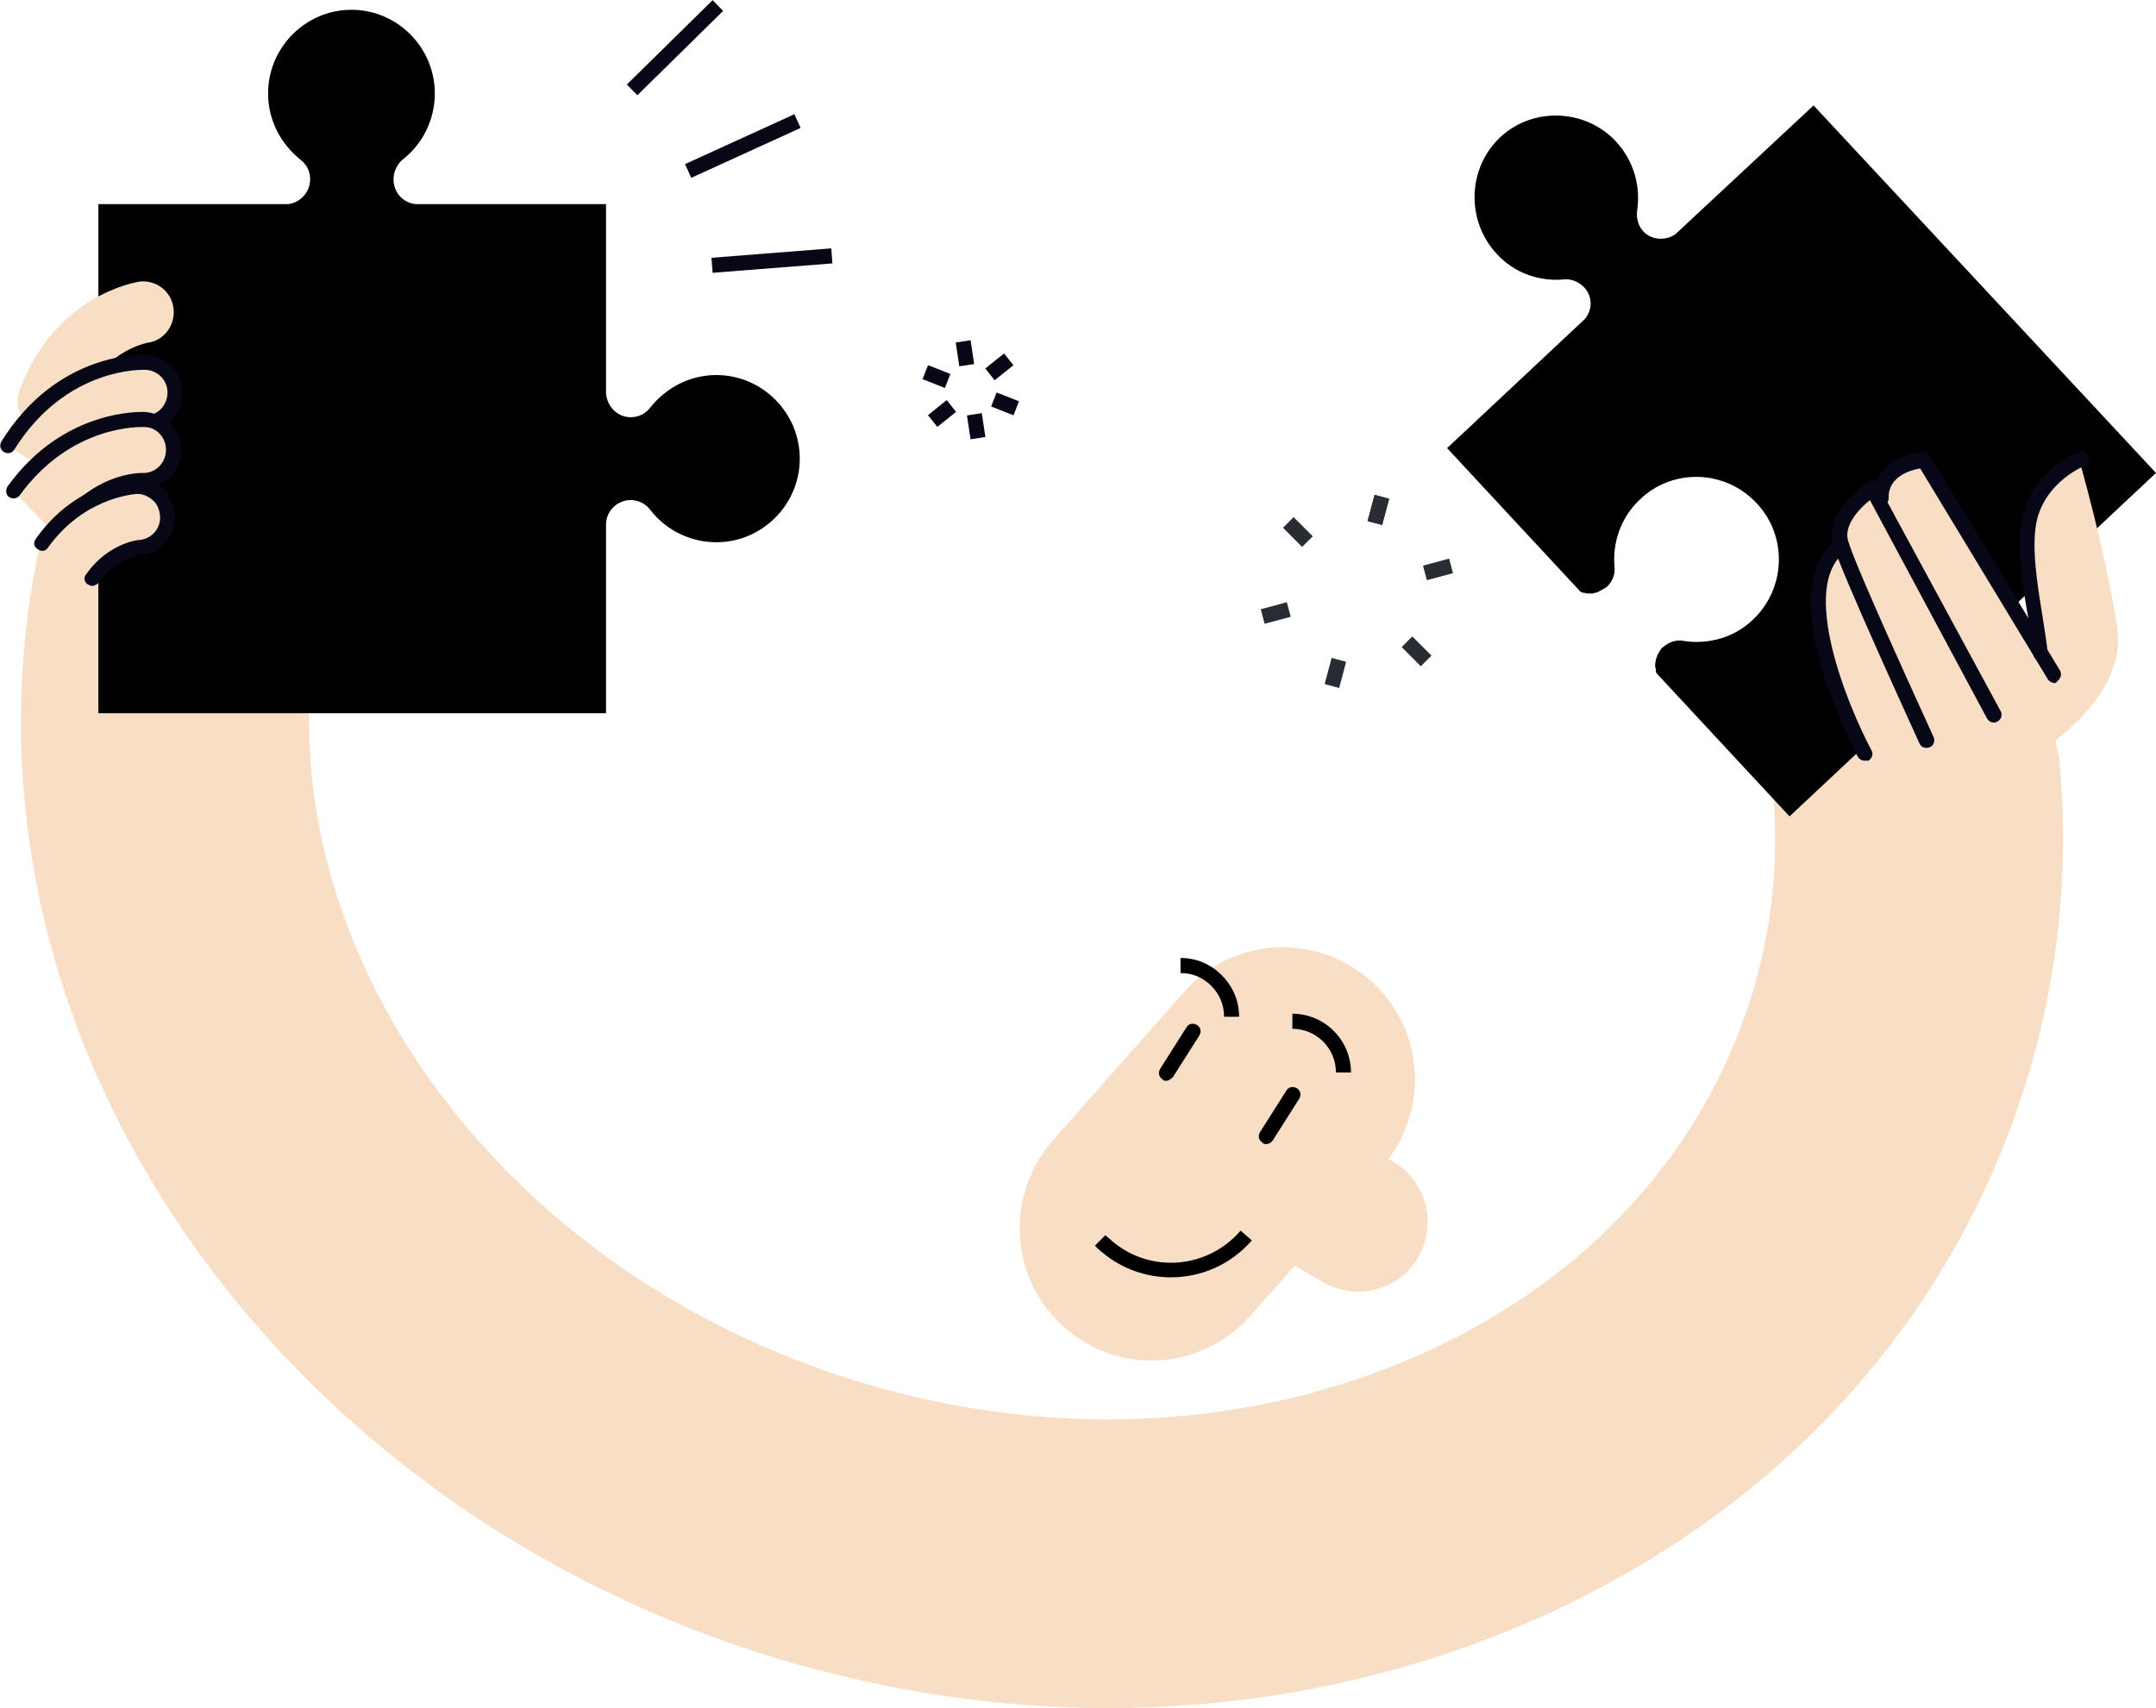 <svg width="159" height="126" viewBox="0 0 159 126" fill="none" xmlns="http://www.w3.org/2000/svg">
<g clip-path="url(#clip0_52_14172)">
<path d="M81.743 126C73.657 126 65.516 124.778 57.486 122.389C39.21 116.889 23.593 105.612 13.402 90.612C2.991 75.278 -0.72 57.445 2.88 40.501C4.098 34.723 9.747 31.056 15.451 32.278C21.211 33.501 24.866 39.167 23.648 44.889C18.608 68.667 36.164 93.778 63.578 102C77.811 106.278 92.598 105.445 105.169 99.723C117.242 94.223 125.771 84.778 129.26 73.167C130.7 68.389 131.199 63.389 130.755 58.334C130.257 52.501 134.577 47.334 140.447 46.834C146.318 46.334 151.413 50.667 151.911 56.556C152.576 64.278 151.8 71.945 149.585 79.278C144.324 96.889 131.697 111.056 113.975 119.112C103.951 123.667 92.93 126 81.743 126Z" fill="#F7DEC5"/>
<path d="M78.475 97.888C74.433 94.333 74.1 88.166 77.645 84.111L87.337 73.166C90.881 69.111 97.028 68.777 101.071 72.333C105.114 75.888 105.446 82.055 101.902 86.111L92.21 97.055C88.61 101.111 82.463 101.5 78.475 97.888Z" fill="#F7DEC5"/>
<path d="M89.386 89.722L97.527 94.555C99.963 96 103.12 95.222 104.56 92.778C106 90.333 105.225 87.167 102.788 85.722L94.647 80.889L89.386 89.722Z" fill="#F7DEC5"/>
<path d="M90.272 75C90.272 74.111 89.939 73.333 89.33 72.722C88.721 72.111 87.946 71.778 87.06 71.778V70.666C88.223 70.666 89.275 71.111 90.106 71.944C90.936 72.778 91.379 73.833 91.379 75H90.272Z" fill="black"/>
<path d="M98.523 79.111C98.523 77.333 97.084 75.889 95.311 75.889V74.778C97.693 74.778 99.631 76.722 99.631 79.111H98.523Z" fill="black"/>
<path d="M86.007 79.723C85.897 79.723 85.786 79.723 85.73 79.612C85.454 79.445 85.398 79.111 85.564 78.834L87.503 75.778C87.669 75.5 88.001 75.445 88.278 75.612C88.555 75.778 88.61 76.111 88.444 76.389L86.506 79.445C86.34 79.611 86.173 79.723 86.007 79.723Z" fill="black"/>
<path d="M93.373 84.389C93.262 84.389 93.151 84.389 93.096 84.278C92.819 84.112 92.764 83.778 92.93 83.501L94.868 80.445C95.034 80.167 95.367 80.112 95.644 80.278C95.921 80.445 95.976 80.778 95.81 81.056L93.871 84.112C93.761 84.278 93.595 84.389 93.373 84.389Z" fill="black"/>
<path d="M73.499 28.952L73.094 29.986L74.744 30.635L75.148 29.601L73.499 28.952Z" fill="#080717"/>
<path d="M68.44 26.936L68.035 27.97L69.685 28.619L70.09 27.585L68.44 26.936Z" fill="#080717"/>
<path d="M72.406 30.479L71.311 30.645L71.575 32.403L72.67 32.237L72.406 30.479Z" fill="#080717"/>
<path d="M71.578 25.098L70.482 25.264L70.747 27.021L71.842 26.856L71.578 25.098Z" fill="#080717"/>
<path d="M74.048 26.072L72.662 27.18L73.352 28.049L74.738 26.942L74.048 26.072Z" fill="#080717"/>
<path d="M69.819 29.516L68.434 30.625L69.125 31.493L70.51 30.384L69.819 29.516Z" fill="#080717"/>
<path d="M101.375 36.505L100.859 38.437L101.929 38.724L102.445 36.792L101.375 36.505Z" fill="#282D33"/>
<path d="M101.375 36.505L100.859 38.437L101.929 38.724L102.445 36.792L101.375 36.505Z" fill="#282D33"/>
<path d="M95.401 38.146L94.618 38.932L96.029 40.346L96.812 39.56L95.401 38.146Z" fill="#282D33"/>
<path d="M94.901 44.423L92.976 44.941L93.262 46.014L95.188 45.496L94.901 44.423Z" fill="#282D33"/>
<path d="M98.204 48.53L97.69 50.462L98.76 50.749L99.274 48.816L98.204 48.53Z" fill="#282D33"/>
<path d="M104.155 46.947L103.372 47.733L104.783 49.147L105.566 48.36L104.155 46.947Z" fill="#282D33"/>
<path d="M106.868 41.206L104.943 41.725L105.23 42.798L107.156 42.279L106.868 41.206Z" fill="#282D33"/>
<path d="M119.181 10.444C120.51 11.889 121.008 13.778 120.731 15.556C120.676 16.055 120.787 16.611 121.175 17.055C121.784 17.722 122.836 17.778 123.556 17.278L133.746 7.778L159 34.889L131.974 60.222L122.171 49.667C122.116 49.611 122.116 49.5 122.116 49.444C122.116 49.444 122.116 49.444 122.116 49.389C122.116 49.333 122.061 49.222 122.061 49.167C122.061 49 122.061 48.889 122.116 48.722V48.667C122.116 48.611 122.171 48.556 122.171 48.5C122.171 48.444 122.227 48.389 122.227 48.333C122.227 48.278 122.282 48.278 122.282 48.222C122.338 48.167 122.338 48.111 122.393 48.056C122.393 48 122.448 48 122.448 47.944C122.504 47.889 122.559 47.778 122.67 47.722C123.113 47.333 123.667 47.167 124.165 47.278C125.937 47.556 127.876 47.056 129.26 45.722C131.697 43.444 131.863 39.556 129.537 37.111C127.266 34.667 123.39 34.5 120.953 36.833C119.513 38.167 118.904 40.056 119.07 41.833C119.125 42.389 118.904 42.889 118.516 43.278C118.461 43.333 118.35 43.389 118.239 43.444C118.239 43.444 118.184 43.5 118.129 43.5C118.073 43.556 118.018 43.556 117.962 43.611C117.907 43.611 117.907 43.667 117.852 43.667C117.796 43.667 117.741 43.722 117.685 43.722C117.63 43.722 117.575 43.722 117.519 43.778H117.464C117.298 43.778 117.187 43.778 117.021 43.778C116.966 43.778 116.855 43.722 116.799 43.722C116.799 43.722 116.799 43.722 116.744 43.722C116.689 43.722 116.578 43.667 116.522 43.611L106.72 33.056L116.855 23.555C117.464 22.889 117.464 21.833 116.799 21.167C116.412 20.778 115.858 20.555 115.359 20.611C113.532 20.778 111.704 20.167 110.375 18.722C108.105 16.278 108.215 12.389 110.652 10.111C113.033 7.889 116.91 8 119.181 10.444Z" fill="black"/>
<path d="M44.693 52.666V38.611C44.748 37.666 45.523 36.888 46.52 36.888C47.074 36.888 47.628 37.166 47.96 37.611C49.068 39.055 50.84 39.999 52.834 39.999C56.212 39.999 58.981 37.222 58.981 33.833C58.981 30.444 56.212 27.666 52.834 27.666C50.84 27.666 49.123 28.611 47.96 30.055C47.628 30.5 47.13 30.777 46.52 30.777C45.579 30.777 44.803 30.055 44.693 29.055V15.055H30.626C29.684 14.944 29.02 14.166 29.02 13.222C29.02 12.666 29.297 12.111 29.684 11.777C31.124 10.666 32.066 8.888 32.066 6.888C32.066 3.499 29.297 0.722 25.919 0.722C22.54 0.722 19.771 3.499 19.771 6.888C19.771 8.888 20.713 10.611 22.153 11.777C22.596 12.111 22.872 12.611 22.872 13.222C22.872 14.166 22.153 14.944 21.267 15.055H7.255V52.611H44.693V52.666Z" fill="black"/>
<path d="M134.3 42.055C134.521 41.5 134.798 41.055 135.241 40.667L135.574 40.333L135.518 39.889C135.463 39.5 135.518 39.111 135.684 38.722C136.238 37.278 137.9 36.167 137.9 36.167L138.509 36.278L138.786 35.722C139.395 34.555 140.946 34.111 141.721 34.055L150.305 47.222L149.917 44.111C149.641 42.222 149.142 39.778 149.585 38.111C149.641 37.889 149.696 37.667 149.807 37.5C150.804 34.944 153.296 33.944 153.351 33.944C153.406 34.222 155.179 40.222 156.12 46.222C156.286 47.333 156.176 48.444 155.732 49.555C153.739 54.611 145.93 58.444 141.444 60.278C138.952 61.278 135.186 60.944 133.081 60.111C133.081 60.111 136.238 55.667 137.346 55.722L137.18 55.333C136.737 54.444 135.574 52.056 134.798 49.333C133.801 46.167 133.635 43.722 134.3 42.055Z" fill="#F7DEC5"/>
<path d="M150.527 48.778C150.25 48.778 149.973 48.556 149.973 48.278C149.917 47.611 149.751 46.722 149.585 45.611C149.142 43.111 148.644 40.056 149.197 37.889C150.084 34.556 153.13 33.389 153.296 33.334C153.573 33.222 153.905 33.389 154.016 33.667C154.126 33.945 153.96 34.278 153.683 34.389C153.683 34.389 151.025 35.445 150.25 38.222C149.751 40.167 150.25 43.111 150.637 45.5C150.804 46.611 150.97 47.556 151.025 48.278C151.08 48.5 150.859 48.722 150.527 48.778Z" fill="#080717"/>
<path d="M151.523 50.389C151.357 50.389 151.136 50.278 151.025 50.111L141.61 34.556C140.89 34.667 139.229 35.167 139.284 36.722C139.284 37.056 139.063 37.278 138.73 37.278C138.398 37.278 138.177 37.056 138.177 36.722C138.066 34.278 140.558 33.445 141.832 33.334C142.053 33.334 142.219 33.445 142.33 33.611L151.911 49.445C152.077 49.722 151.967 50.056 151.745 50.222C151.69 50.334 151.579 50.389 151.523 50.389Z" fill="#080717"/>
<path d="M142.053 55.167C141.832 55.167 141.666 55.056 141.555 54.833C141.333 54.333 135.795 42.278 135.186 40.167C134.521 37.722 137.623 35.667 137.734 35.556C137.844 35.444 138.01 35.444 138.177 35.5C138.343 35.556 138.453 35.611 138.509 35.778L147.536 52.444C147.702 52.722 147.591 53.056 147.314 53.222C147.038 53.389 146.705 53.278 146.539 53L137.9 36.889C137.069 37.556 135.961 38.778 136.294 39.889C136.847 41.889 142.552 54.222 142.607 54.389C142.718 54.667 142.607 55 142.33 55.111C142.219 55.167 142.164 55.167 142.053 55.167Z" fill="#080717"/>
<path d="M137.512 56.111C137.29 56.111 137.124 56 137.014 55.833C136.737 55.333 130.534 43.5 135.408 39.833C135.629 39.667 136.017 39.722 136.183 39.944C136.349 40.167 136.294 40.556 136.072 40.722C132.638 43.278 136.294 52.111 138.01 55.333C138.177 55.611 138.066 55.944 137.789 56.111C137.678 56.111 137.567 56.111 137.512 56.111Z" fill="#080717"/>
<path d="M2.326 31.5C1.44 30.944 1.052 29.778 1.44 28.778C4.098 21.722 10.024 20.833 10.246 20.778C11.464 20.611 12.627 21.444 12.793 22.722C12.959 23.944 12.129 25.111 10.91 25.278C10.689 25.333 7.31 25.944 5.649 30.389C5.206 31.555 3.877 32.111 2.714 31.666C2.603 31.666 2.492 31.611 2.326 31.5Z" fill="#F7DEC5"/>
<path d="M0.554 32.888C4.541 26.499 10.523 26.777 10.744 26.777C11.962 26.833 12.959 27.888 12.848 29.166C12.793 30.388 11.741 31.333 10.523 31.277C10.301 31.277 6.867 31.277 4.375 35.277L0.554 32.888Z" fill="#F7DEC5"/>
<path d="M4.375 35.833C4.264 35.833 4.154 35.833 4.098 35.722C3.821 35.555 3.766 35.222 3.932 34.944C6.646 30.61 10.412 30.666 10.578 30.666C11.519 30.722 12.295 29.999 12.35 29.055C12.405 28.11 11.685 27.333 10.744 27.277C10.523 27.277 4.874 27.055 1.052 33.166C0.886 33.444 0.554 33.499 0.277 33.333C-3.22051e-06 33.166 -0.055 32.833 0.111 32.555C4.264 25.888 10.523 26.166 10.799 26.166C12.35 26.277 13.513 27.555 13.458 29.11C13.402 30.666 12.073 31.833 10.523 31.777C10.412 31.777 7.2 31.722 4.874 35.555C4.763 35.777 4.541 35.833 4.375 35.833Z" fill="#080717"/>
<path d="M0.997 36.222C4.984 30.722 10.412 30.944 10.633 30.944C11.907 31 12.848 32.055 12.793 33.333C12.738 34.555 11.685 35.555 10.412 35.5C10.19 35.5 6.757 35.5 4.209 39.555L0.997 36.222Z" fill="#F7DEC5"/>
<path d="M4.264 40.055C4.154 40.055 4.043 40.055 3.987 39.944C3.711 39.777 3.655 39.444 3.821 39.166C6.535 34.833 10.356 34.889 10.467 34.889C11.409 34.944 12.184 34.222 12.239 33.277C12.295 32.333 11.575 31.5 10.633 31.5C10.412 31.5 5.261 31.277 1.44 36.555C1.274 36.777 0.941 36.833 0.665 36.666C0.443 36.5 0.388 36.166 0.554 35.889C4.707 30.111 10.467 30.389 10.689 30.389C12.239 30.5 13.458 31.833 13.347 33.389C13.236 34.944 11.962 36.111 10.412 36.055C10.246 36.055 7.089 36 4.707 39.833C4.597 40 4.431 40.055 4.264 40.055Z" fill="#080717"/>
<path d="M3.101 39.999C5.76 36.221 9.526 35.833 9.913 35.833C11.132 35.721 12.239 36.666 12.35 37.944C12.461 39.166 11.519 40.277 10.301 40.388C10.19 40.388 8.252 40.666 6.812 42.666L3.101 39.999Z" fill="#F7DEC5"/>
<path d="M6.812 43.222C6.701 43.222 6.59 43.166 6.48 43.111C6.203 42.944 6.147 42.611 6.369 42.333C7.92 40.166 10.024 39.833 10.245 39.833C11.187 39.777 11.907 38.944 11.796 37.999C11.741 37.555 11.575 37.111 11.187 36.833C10.855 36.555 10.412 36.388 9.969 36.444C9.581 36.499 6.092 36.833 3.544 40.388C3.378 40.666 3.046 40.722 2.769 40.499C2.492 40.333 2.437 39.999 2.658 39.722C5.483 35.722 9.47 35.333 9.913 35.333C10.689 35.277 11.409 35.499 11.962 35.999C12.516 36.499 12.848 37.166 12.904 37.944C13.015 39.499 11.852 40.833 10.356 40.944C10.301 40.944 8.529 41.166 7.255 42.999C7.144 43.111 6.978 43.222 6.812 43.222Z" fill="#080717"/>
<path d="M86.34 94.223C84.567 94.223 82.74 93.612 81.3 92.389C81.078 92.223 80.912 92.056 80.746 91.889L81.521 91.112C81.688 91.278 81.854 91.389 82.02 91.556C84.844 93.945 89.053 93.612 91.49 90.778L92.321 91.5C90.77 93.278 88.61 94.223 86.34 94.223Z" fill="black"/>
<path d="M58.584 8.425L50.519 12.106L50.978 13.118L59.043 9.437L58.584 8.425Z" fill="#080717"/>
<path d="M52.553 0.012L46.228 6.236L47.003 7.029L53.329 0.805L52.553 0.012Z" fill="#080717"/>
<path d="M61.302 18.321L52.468 19.016L52.555 20.124L61.388 19.429L61.302 18.321Z" fill="#080717"/>
</g>
<defs>
<clipPath id="clip0_52_14172">
<rect width="159" height="126" fill="white"/>
</clipPath>
</defs>
</svg>
